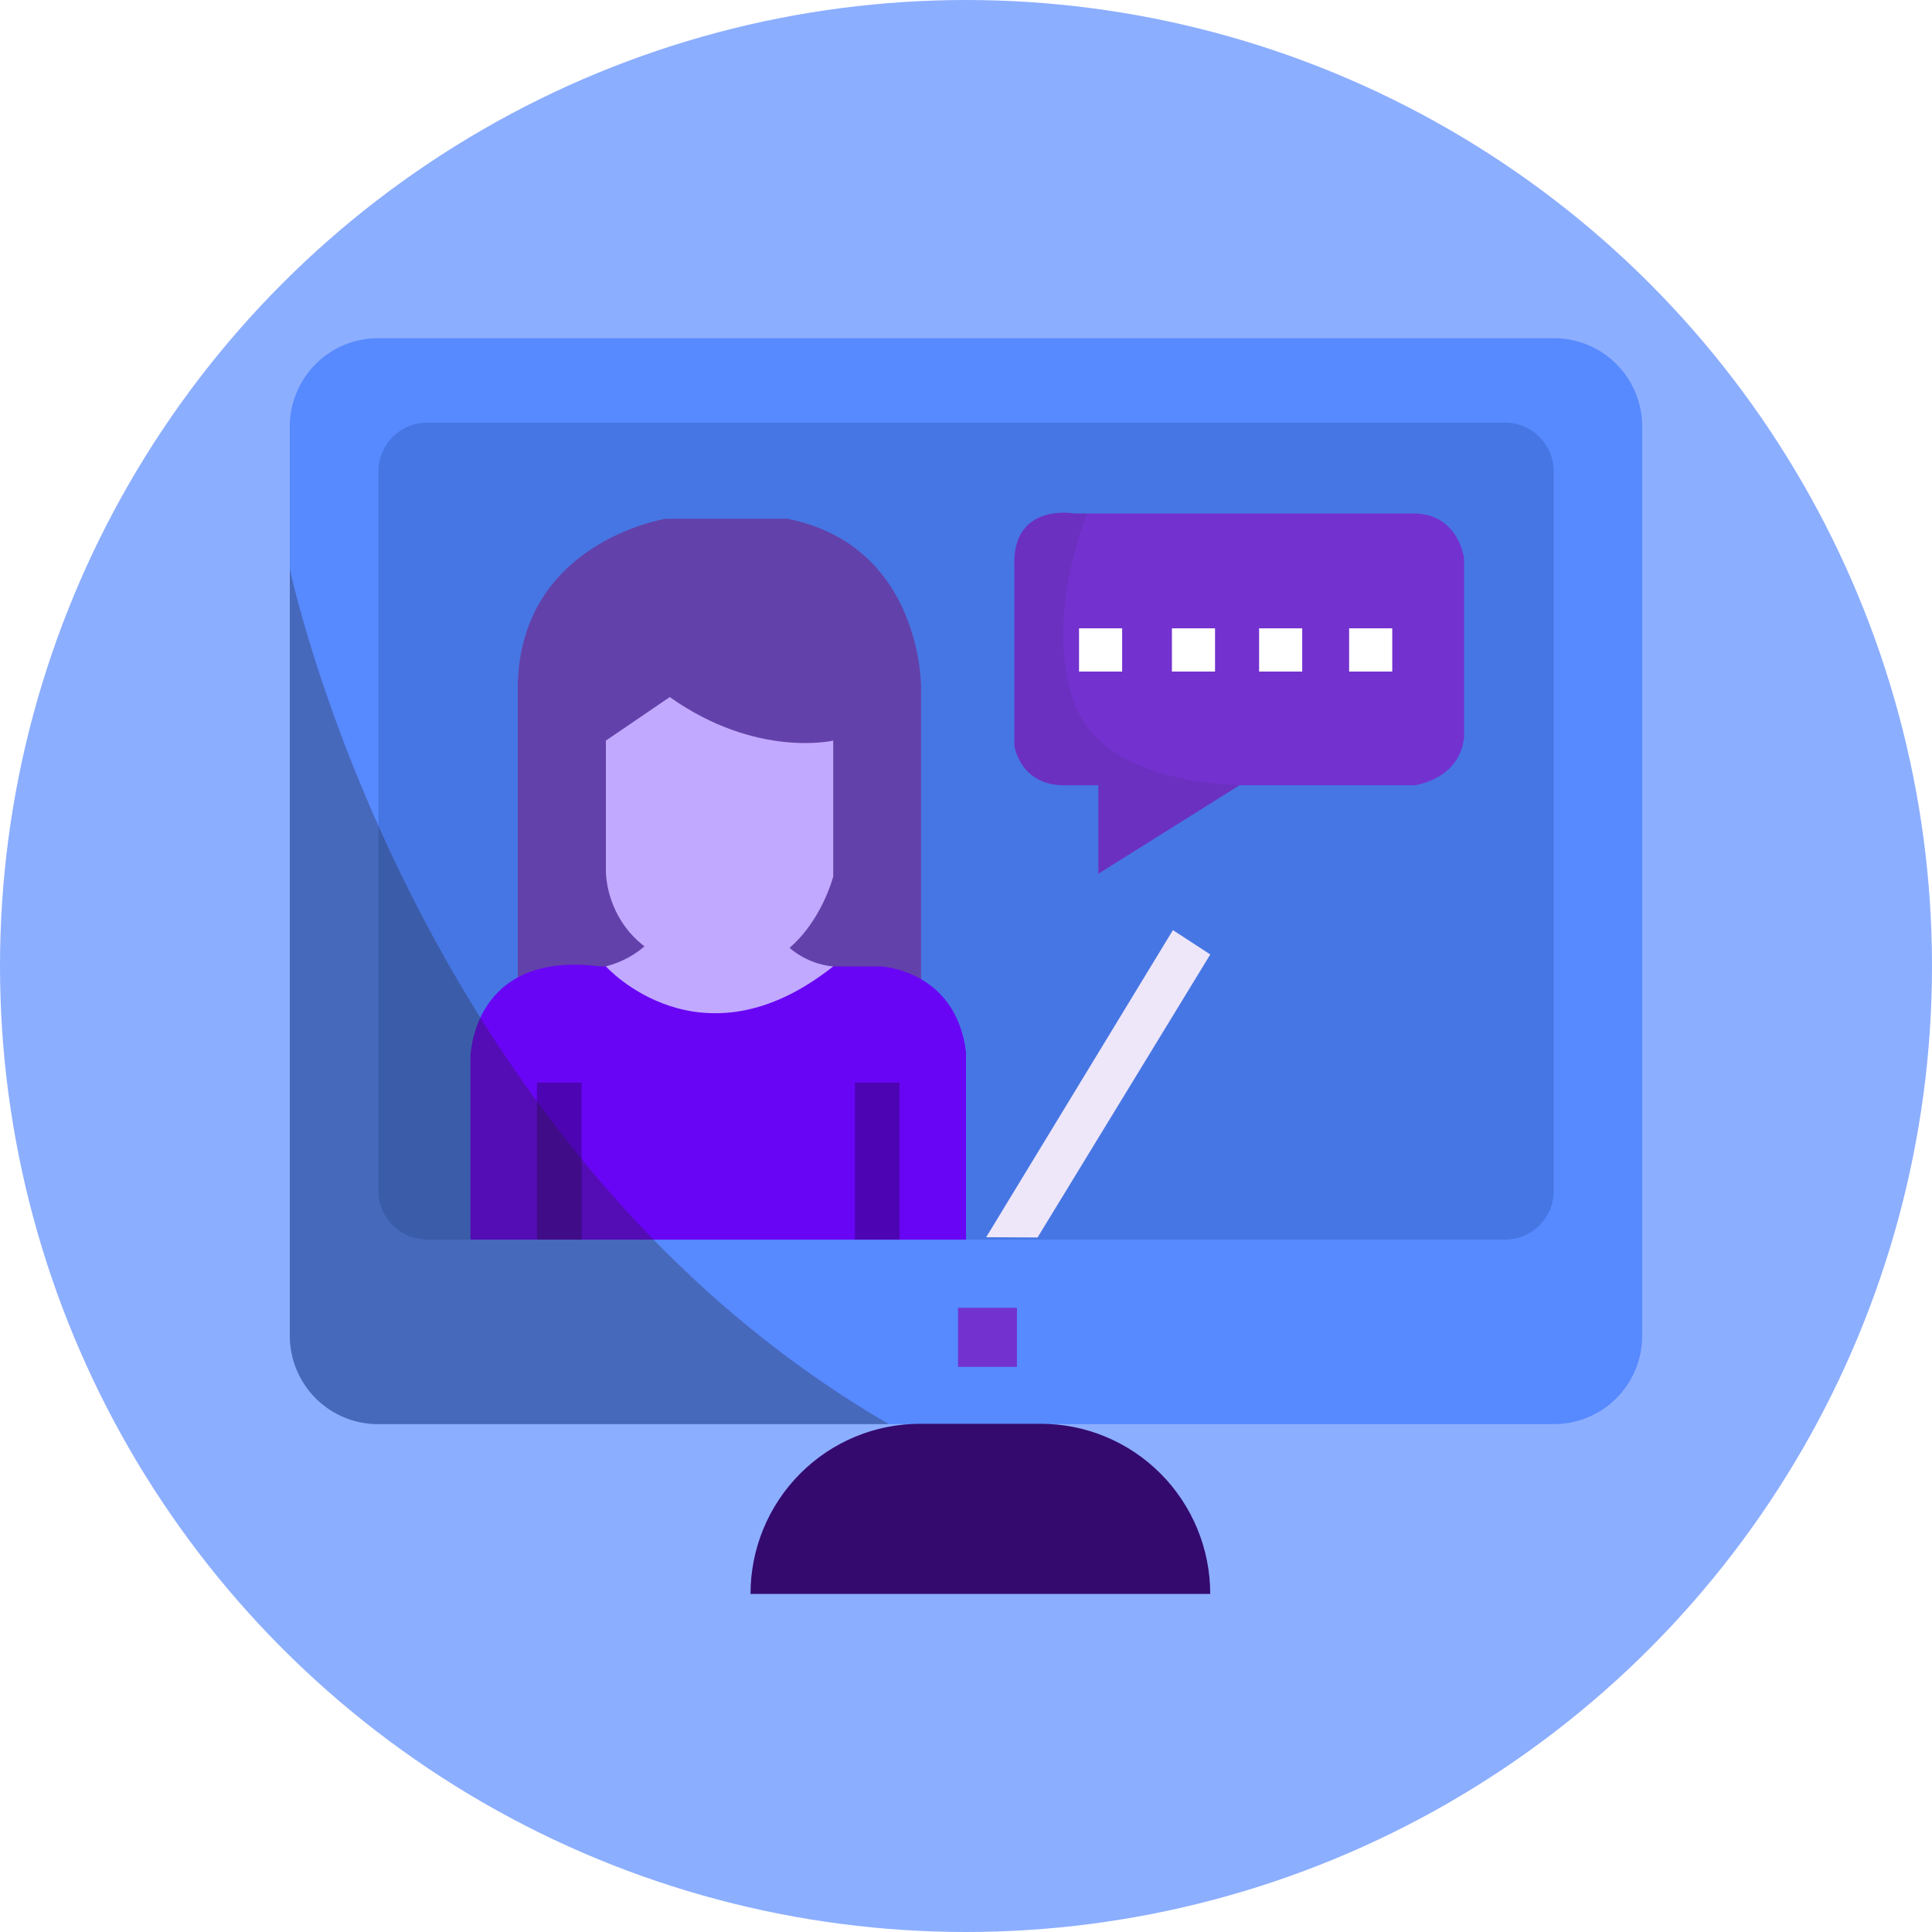 <svg width="80" height="80" viewBox="0 0 80 80" fill="none" xmlns="http://www.w3.org/2000/svg">
<circle cx="40" cy="40" r="40" fill="#8CAEFF"/>
<g clip-path="url(#clip0_5272_36309)">
<path d="M68 17.665V55.309C68 56.28 67.616 57.211 66.931 57.898C66.247 58.584 65.319 58.97 64.351 58.97H15.649C15.17 58.97 14.695 58.876 14.252 58.691C13.81 58.508 13.408 58.238 13.069 57.898C12.73 57.558 12.461 57.154 12.278 56.71C12.094 56.266 12 55.79 12 55.309V17.665C12 16.694 12.385 15.763 13.069 15.076C13.754 14.39 14.681 14.005 15.649 14.005H64.351C64.83 14.004 65.305 14.099 65.747 14.283C66.19 14.467 66.592 14.736 66.931 15.076C67.27 15.416 67.539 15.819 67.722 16.264C67.906 16.708 68 17.184 68 17.665Z" fill="#5789FF"/>
<path d="M62.321 17.501H17.685C16.572 17.501 15.67 18.406 15.67 19.523V49.306C15.67 50.423 16.572 51.328 17.685 51.328H62.321C63.434 51.328 64.335 50.423 64.335 49.306V19.523C64.335 18.406 63.434 17.501 62.321 17.501Z" fill="#4676E3"/>
<path d="M38.14 40.546V28.485C38.14 28.485 38.204 22.595 32.598 21.48H27.574C27.574 21.48 21.334 22.454 21.44 28.706V41.955" fill="#6341AA"/>
<path d="M38.096 58.956H43.093C44.955 58.956 46.741 59.698 48.057 61.019C49.373 62.34 50.113 64.132 50.113 66H31.077C31.077 64.132 31.816 62.34 33.133 61.019C34.449 59.698 36.235 58.956 38.096 58.956Z" fill="#340A6F"/>
<path d="M24.825 40.016H36.458C36.458 40.016 39.578 40.138 40.001 43.57V51.333H19.48V43.767C19.48 43.767 19.537 39.343 24.825 40.016Z" fill="#6905F5"/>
<path d="M28.102 36.484C28.102 36.484 27.838 39.29 25.088 40.016C25.088 40.016 29.001 44.381 34.502 40.016C34.502 40.016 31.751 39.92 31.434 36.484" fill="#C1A9FF"/>
<path d="M37.25 44.828H35.4V51.328H37.25V44.828Z" fill="#4D04B3"/>
<path d="M24.083 44.828H22.233V51.328H24.083V44.828Z" fill="#4D04B3"/>
<path d="M42.963 51.241L50.115 39.522L48.568 38.514L40.835 51.231" fill="#EEE6F9"/>
<path d="M60.623 23.12V30.555C60.412 32.306 58.562 32.517 58.562 32.517H51.323L45.481 36.179V32.517H44.178C42.222 32.571 42.003 30.873 42.003 30.873V23.444C41.898 20.794 44.489 21.262 44.489 21.262H58.608C60.412 21.321 60.623 23.12 60.623 23.12Z" fill="#7332CF"/>
<path d="M46.466 26.018H44.681V27.808H46.466V26.018Z" fill="white"/>
<path d="M50.312 26.018H48.527V27.808H50.312V26.018Z" fill="white"/>
<path d="M53.922 26.018H52.137V27.808H53.922V26.018Z" fill="white"/>
<path d="M57.65 26.018H55.865V27.808H57.65V26.018Z" fill="white"/>
<g filter="url(#filter0_d_5272_36309)">
<path d="M25.088 27.64V33.052C25.088 33.052 25.036 36.502 29.186 37.166C33.337 37.83 34.502 33.269 34.502 33.269V27.64C34.502 27.64 31.328 28.384 27.732 25.837L25.088 27.64Z" fill="#C1A9FF"/>
</g>
<path opacity="0.3" d="M36.804 58.97H15.649C15.17 58.97 14.695 58.876 14.252 58.692C13.81 58.508 13.408 58.238 13.069 57.898C12.73 57.558 12.461 57.154 12.278 56.71C12.094 56.266 12 55.79 12 55.309V23.55C12 23.55 16.985 47.458 36.804 58.97Z" fill="#231F20"/>
<path opacity="0.08" d="M51.374 32.517H51.323L45.481 36.179V32.517H44.178C42.222 32.571 42.003 30.873 42.003 30.873V23.444C41.898 20.794 44.489 21.262 44.489 21.262H45.015C44.515 22.578 43.406 26.107 44.489 29.116C45.512 31.945 49.445 32.446 51.374 32.517Z" fill="#231F20"/>
<path d="M42.109 54.152H39.67V56.599H42.109V54.152Z" fill="#7332CF"/>
</g>
<defs>
<filter id="filter0_d_5272_36309" x="15.251" y="19.026" width="29.089" height="31.07" filterUnits="userSpaceOnUse" color-interpolation-filters="sRGB">
<feFlood flood-opacity="0" result="BackgroundImageFix"/>
<feColorMatrix in="SourceAlpha" type="matrix" values="0 0 0 0 0 0 0 0 0 0 0 0 0 0 0 0 0 0 127 0" result="hardAlpha"/>
<feOffset dy="3.027"/>
<feGaussianBlur stdDeviation="4.919"/>
<feComposite in2="hardAlpha" operator="out"/>
<feColorMatrix type="matrix" values="0 0 0 0 0 0 0 0 0 0 0 0 0 0 0 0 0 0 0.25 0"/>
<feBlend mode="normal" in2="BackgroundImageFix" result="effect1_dropShadow_5272_36309"/>
<feBlend mode="normal" in="SourceGraphic" in2="effect1_dropShadow_5272_36309" result="shape"/>
</filter>
<clipPath id="clip0_5272_36309">
<rect width="56" height="52" fill="white" transform="translate(12 14)"/>
</clipPath>
</defs>
</svg>
